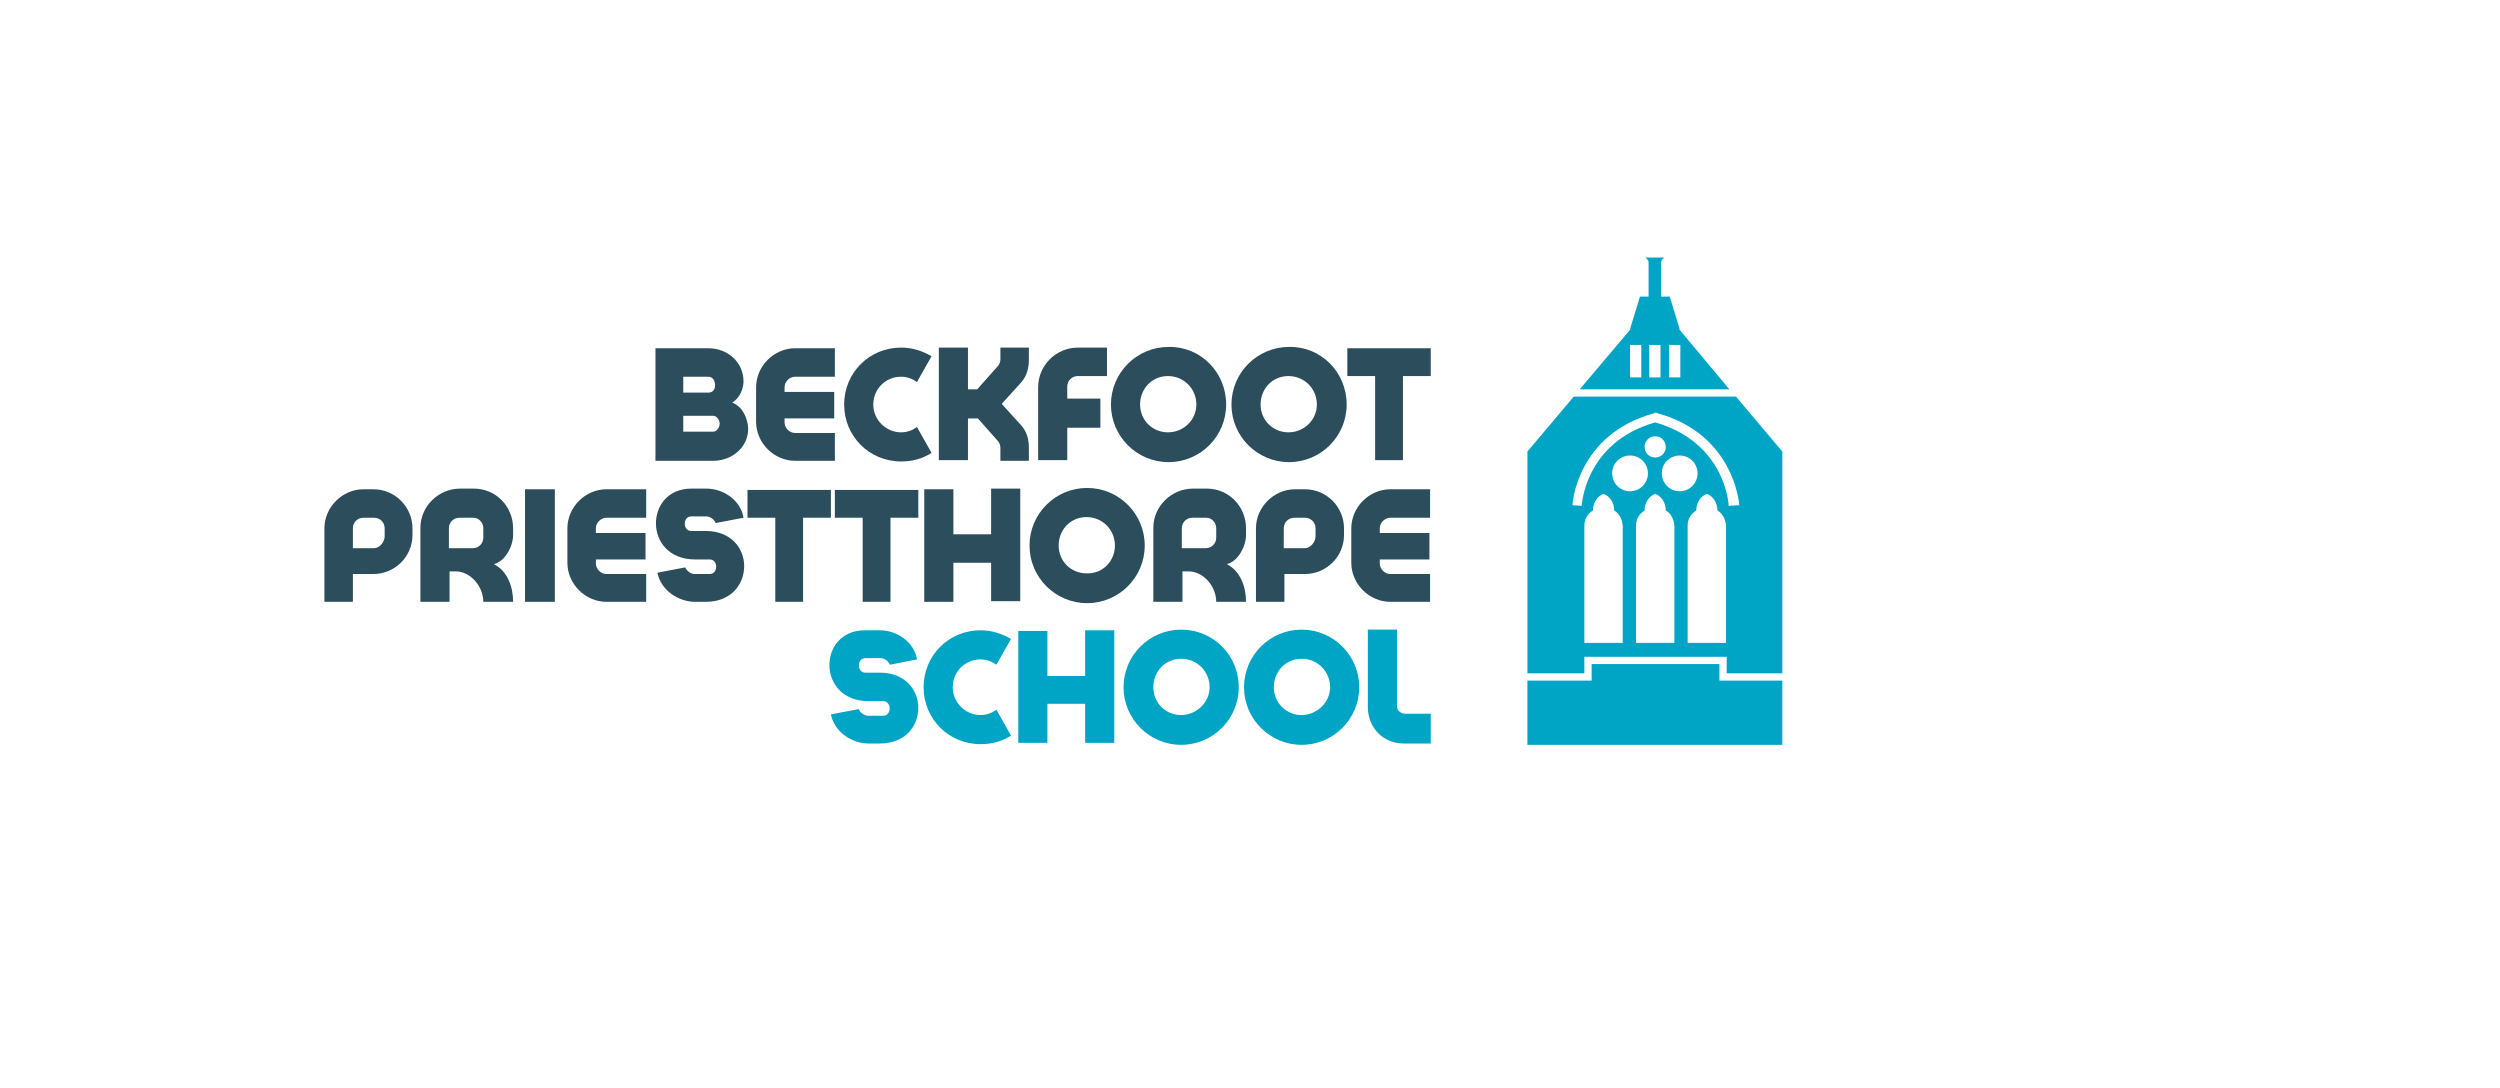 <?xml version="1.0" encoding="UTF-8"?>
<svg xmlns="http://www.w3.org/2000/svg" id="Layer_2" viewBox="0 0 377.6 164.4">
  <defs>
    <style>
      .cls-1 {
        fill: none;
      }

      .cls-2 {
        fill: #00a4c4;
      }

      .cls-3 {
        fill: #2c4d5b;
      }
    </style>
  </defs>
  <g id="Layer_1-2" data-name="Layer_1">
    <rect class="cls-1" width="377.6" height="164.4"></rect>
    <g>
      <path class="cls-3" d="M110.6,60.8c1.7.7,2.3,2.5,2.4,3.8.1,2.9-2.4,5-5.3,5h-8.7v-17h8c2.9,0,5.3,2.1,5.3,5,0,.9-.4,2.4-1.7,3.2ZM107,56.9h-3.8v2.4h3.8c.6,0,1-.4,1-1.1,0-.9-.5-1.3-1-1.3ZM107.7,62.8h-4.5v2.4h4.5c.6,0,1-.7,1-1.2s-.4-1.2-1-1.2Z"></path>
      <path class="cls-3" d="M126.1,69.6h-6c-3.2,0-5.9-2.7-5.9-5.9v-5.2c0-3.2,2.7-5.9,5.9-5.9h6v4.3h-6c-.8,0-1.6.7-1.6,1.6v.7h7.5v4h-7.5v.6c0,.8.7,1.6,1.6,1.6h6v4.2Z"></path>
      <path class="cls-3" d="M140.7,68.4c-1.4.9-2.9,1.3-4.6,1.3-4.8,0-8.6-3.8-8.6-8.6s3.8-8.6,8.6-8.6c1.7,0,3.2.5,4.6,1.3l-2.2,3.9c-.7-.5-1.5-.8-2.4-.8-2.4,0-4.2,1.9-4.2,4.2s1.9,4.2,4.2,4.2c.9,0,1.7-.3,2.4-.8l2.2,3.9Z"></path>
      <path class="cls-3" d="M151.1,69.5v-1.8c0-.4-.1-.7-.3-1l-3.1-3.5h-1.5v6.3h-4.4v-17h4.4v6.3h1.4l3.2-3.6c.2-.3.3-.6.3-.9v-1.8h4.3v1.8c0,1.3-.3,2.5-1.2,3.5l-2.9,3.2,2.9,3.2c.9,1,1.2,2.1,1.2,3.5v1.9h-4.3v-.1Z"></path>
      <path class="cls-3" d="M156.8,69.6v-11.1c0-3.3,2.7-6,6-6h4.4v4.3h-4.4c-.9,0-1.6.7-1.6,1.6v1.8h5v4.4h-5v4.9h-4.4v.1Z"></path>
      <path class="cls-3" d="M185.2,61.1c0,4.8-3.9,8.7-8.7,8.7s-8.7-3.9-8.7-8.7,3.9-8.7,8.7-8.7c4.8-.1,8.7,3.8,8.7,8.7ZM180.7,61.1c0-2.4-1.9-4.3-4.3-4.3s-4.2,1.9-4.2,4.3,1.9,4.2,4.2,4.2c2.4,0,4.3-1.9,4.3-4.2Z"></path>
      <path class="cls-3" d="M203.4,61.1c0,4.8-3.9,8.7-8.7,8.7s-8.7-3.9-8.7-8.7,3.9-8.7,8.7-8.7c4.8-.1,8.7,3.8,8.7,8.7ZM198.9,61.1c0-2.4-1.9-4.3-4.3-4.3s-4.2,1.9-4.2,4.3,1.9,4.2,4.2,4.2c2.4,0,4.3-1.9,4.3-4.2Z"></path>
      <path class="cls-3" d="M207.7,69.5v-12.7h-4.2v-4.2h12.6v4.2h-4.2v12.7h-4.2Z"></path>
      <path class="cls-3" d="M49,90.9v-11.1c0-3.2,2.7-5.9,5.9-5.9h1.5c3.3,0,5.9,2.7,5.9,5.9v1c0,3.3-2.7,5.9-5.9,5.9h-3.1v4.2h-4.3ZM58.1,79.8c0-.9-.7-1.6-1.6-1.6h-1.6c-.9,0-1.6.7-1.6,1.6v3h3.2c.8,0,1.6-.9,1.6-1.8,0,0,0-1.2,0-1.2Z"></path>
      <path class="cls-3" d="M73,90.9c0-2.3-1.9-4.6-4.2-4.6h-.9v4.6h-4.4v-11.2c0-3.2,2.7-5.9,6-5.9h2.1c3.3,0,5.9,2.7,5.9,6v1c0,1.7-1.2,4-2.9,4.4,2.1,1.1,2.9,3.5,2.9,5.7,0,0-4.5,0-4.5,0ZM71.5,78.2h-2.1c-.9,0-1.6.7-1.6,1.6v3h3.6c.9,0,1.6-.7,1.6-1.6v-1.4c0-.9-.7-1.6-1.5-1.6Z"></path>
      <path class="cls-3" d="M79.3,90.9v-17h4.5v17h-4.5Z"></path>
      <path class="cls-3" d="M97.6,90.9h-6c-3.2,0-5.9-2.7-5.9-5.9v-5.2c0-3.2,2.7-5.9,5.9-5.9h6v4.3h-6c-.8,0-1.6.7-1.6,1.6v.7h7.5v4h-7.5v.6c0,.8.7,1.6,1.6,1.6h6v4.2Z"></path>
      <path class="cls-3" d="M108.1,79c-.2-.5-.7-.9-1.3-1h-2.4c-1.3,0-1.3,2.2,0,2.2h2.2c3.8,0,5.8,2.6,5.8,5.3s-1.9,5.4-5.8,5.4h-1.6c-2.6,0-5.2-1.8-5.7-4.4l4.2-.8c.2.5.7.9,1.3,1h2.4c1.3,0,1.3-2.2,0-2.2h-2.2c-7.9,0-7.7-10.7-.6-10.7h2.3c2.6,0,5.2,1.8,5.6,4.4l-4.2.8Z"></path>
      <path class="cls-3" d="M117.1,90.9v-12.7h-4.2v-4.2h12.6v4.2h-4.2v12.7s-4.2,0-4.2,0Z"></path>
      <path class="cls-3" d="M130.3,90.9v-12.7h-4.2v-4.2h12.6v4.2h-4.2v12.7s-4.2,0-4.2,0Z"></path>
      <path class="cls-3" d="M139.6,90.9v-17h4.4v6.8h5.7v-6.9h4.4v17h-4.4v-5.8h-5.7v5.9h-4.4Z"></path>
      <path class="cls-3" d="M172.9,82.4c0,4.8-3.9,8.7-8.7,8.7s-8.7-3.9-8.7-8.7,3.9-8.7,8.7-8.7c4.8,0,8.7,3.9,8.7,8.7ZM168.4,82.4c0-2.4-1.9-4.3-4.3-4.3s-4.2,1.9-4.2,4.3,1.9,4.2,4.2,4.2c2.5.1,4.3-1.9,4.3-4.2Z"></path>
      <path class="cls-3" d="M183.7,90.9c0-2.3-1.9-4.6-4.2-4.6h-.9v4.6h-4.4v-11.2c0-3.2,2.7-5.9,6-5.9h2.1c3.3,0,5.9,2.7,5.9,6v1c0,1.7-1.2,4-2.9,4.4,2.1,1.1,2.9,3.5,2.9,5.7,0,0-4.5,0-4.5,0ZM182.2,78.2h-2.1c-.9,0-1.6.7-1.6,1.6v3h3.6c.9,0,1.6-.7,1.6-1.6v-1.4c0-.9-.7-1.6-1.5-1.6Z"></path>
      <path class="cls-3" d="M189.7,90.9v-11.1c0-3.2,2.7-5.9,5.9-5.9h1.5c3.3,0,5.9,2.7,5.9,5.9v1c0,3.3-2.7,5.9-5.9,5.9h-3.1v4.2h-4.3ZM198.7,79.8c0-.9-.7-1.6-1.6-1.6h-1.6c-.9,0-1.6.7-1.6,1.6v3h3.2c.8,0,1.6-.9,1.6-1.8v-1.2h0Z"></path>
      <path class="cls-3" d="M216,90.9h-6c-3.2,0-5.9-2.7-5.9-5.9v-5.2c0-3.2,2.7-5.9,5.9-5.9h6v4.3h-6c-.8,0-1.6.7-1.6,1.6v.7h7.5v4h-7.5v.6c0,.8.7,1.6,1.6,1.6h6v4.2Z"></path>
    </g>
    <g>
      <path class="cls-2" d="M134.4,100.4c-.2-.5-.7-.9-1.3-1h-2.4c-1.3,0-1.3,2.2,0,2.2h2.2c3.8,0,5.8,2.6,5.8,5.3s-1.9,5.4-5.8,5.4h-1.7c-2.6,0-5.2-1.8-5.7-4.4l4.2-.8c.2.5.7.9,1.3,1h2.4c1.3,0,1.3-2.2,0-2.2h-2.2c-7.9,0-7.7-10.7-.6-10.7h2.3c2.6,0,5.2,1.8,5.6,4.4l-4.1.8Z"></path>
      <path class="cls-2" d="M152.7,111.1c-1.4.9-2.9,1.3-4.6,1.3-4.8,0-8.6-3.8-8.6-8.6s3.8-8.6,8.6-8.6c1.7,0,3.2.5,4.6,1.3l-2.2,3.9c-.7-.5-1.5-.8-2.4-.8-2.4,0-4.2,1.9-4.2,4.2s1.9,4.2,4.2,4.2c.9,0,1.7-.3,2.4-.8l2.2,3.9Z"></path>
      <path class="cls-2" d="M153.8,112.3v-17h4.4v6.8h5.7v-6.9h4.4v17h-4.4v-5.9h-5.7v5.9h-4.4v.1Z"></path>
      <path class="cls-2" d="M187.1,103.8c0,4.8-3.9,8.7-8.7,8.7s-8.7-3.9-8.7-8.7,3.9-8.7,8.7-8.7c4.9,0,8.7,3.9,8.7,8.7ZM182.7,103.8c0-2.4-1.9-4.3-4.3-4.3s-4.2,1.9-4.2,4.3,1.9,4.2,4.2,4.2,4.3-1.9,4.3-4.2Z"></path>
      <path class="cls-2" d="M205.3,103.8c0,4.8-3.9,8.7-8.7,8.7s-8.7-3.9-8.7-8.7,3.9-8.7,8.7-8.7c4.8,0,8.7,3.9,8.7,8.7ZM200.9,103.8c0-2.4-1.9-4.3-4.3-4.3s-4.2,1.9-4.2,4.3,1.9,4.2,4.2,4.2,4.3-1.9,4.3-4.2Z"></path>
      <path class="cls-2" d="M206.6,95.1h4.4v11.6c0,.6.6,1.1,1.2,1.1h3.9v4.5h-4.1c-3,0-5.4-2.3-5.4-5.5v-11.7Z"></path>
    </g>
    <path class="cls-2" d="M238.6,58.8h22.6l-7.6-9.1h.1l-1.5-4.9h-1.3v-5.2c0-.4.5-.7.5-.7h-2.9s.5.3.5.7v5.2h-1.3l-1.5,4.9h.1l-7.7,9.1ZM252.1,52.1h1.7v4.9h-1.7v-4.9ZM249.1,52.1h1.7v4.9h-1.7v-4.9ZM247.9,52.1v4.9h-1.7v-4.9h1.7Z"></path>
    <polygon class="cls-2" points="260.8 102.8 259.7 102.8 259.7 101.7 259.7 100.3 240.4 100.3 240.4 102.8 240.2 102.8 239.3 102.8 230.7 102.8 230.7 112.5 269.2 112.5 269.2 102.8 260.8 102.8"></polygon>
    <path class="cls-2" d="M262.2,59.9h-24.5l-7,8.3v33.5h8.6v-2.5h21.5v2.5h8.4v-33.5l-7-8.3ZM245,97.1h-5.7v-17.7h0c0-1,.5-1.8,1.3-2.3h0c0-1.2.7-2.2,1.6-2.5.9.3,1.6,1.3,1.6,2.5h0c.7.4,1.2,1.2,1.3,2.3h0v17.7h-.1ZM243.5,71.5c0-1.5,1.2-2.7,2.7-2.7s2.7,1.2,2.7,2.7-1.2,2.7-2.7,2.7-2.7-1.2-2.7-2.7ZM248.4,67.5c0-.9.7-1.6,1.6-1.6s1.6.7,1.6,1.6-.7,1.6-1.6,1.6-1.6-.7-1.6-1.6ZM252.8,97.1h-5.7v-17.7h0c0-1,.5-1.8,1.3-2.3h0c0-1.2.7-2.2,1.6-2.5.9.3,1.6,1.3,1.6,2.5h0c.7.4,1.2,1.2,1.3,2.3h0v17.7h-.1ZM251,71.5c0-1.5,1.2-2.7,2.7-2.7s2.7,1.2,2.7,2.7-1.2,2.7-2.7,2.7-2.7-1.2-2.7-2.7ZM260.6,97.1h-5.7v-17.7h0c0-1,.5-1.8,1.3-2.3h0c0-1.2.7-2.2,1.6-2.5.9.3,1.6,1.3,1.6,2.5h0c.7.4,1.2,1.2,1.3,2.3h0v17.7h-.1ZM261.1,76.4c0-.4-.6-9.6-11.1-12.6-10.6,3-11.1,12.5-11.1,12.6l-1.4-.1c0-.1.6-10.7,12.4-13.9l.2-.1.2.1c11.7,3.2,12.4,13.8,12.4,13.9l-1.6.1Z"></path>
  </g>
</svg>
